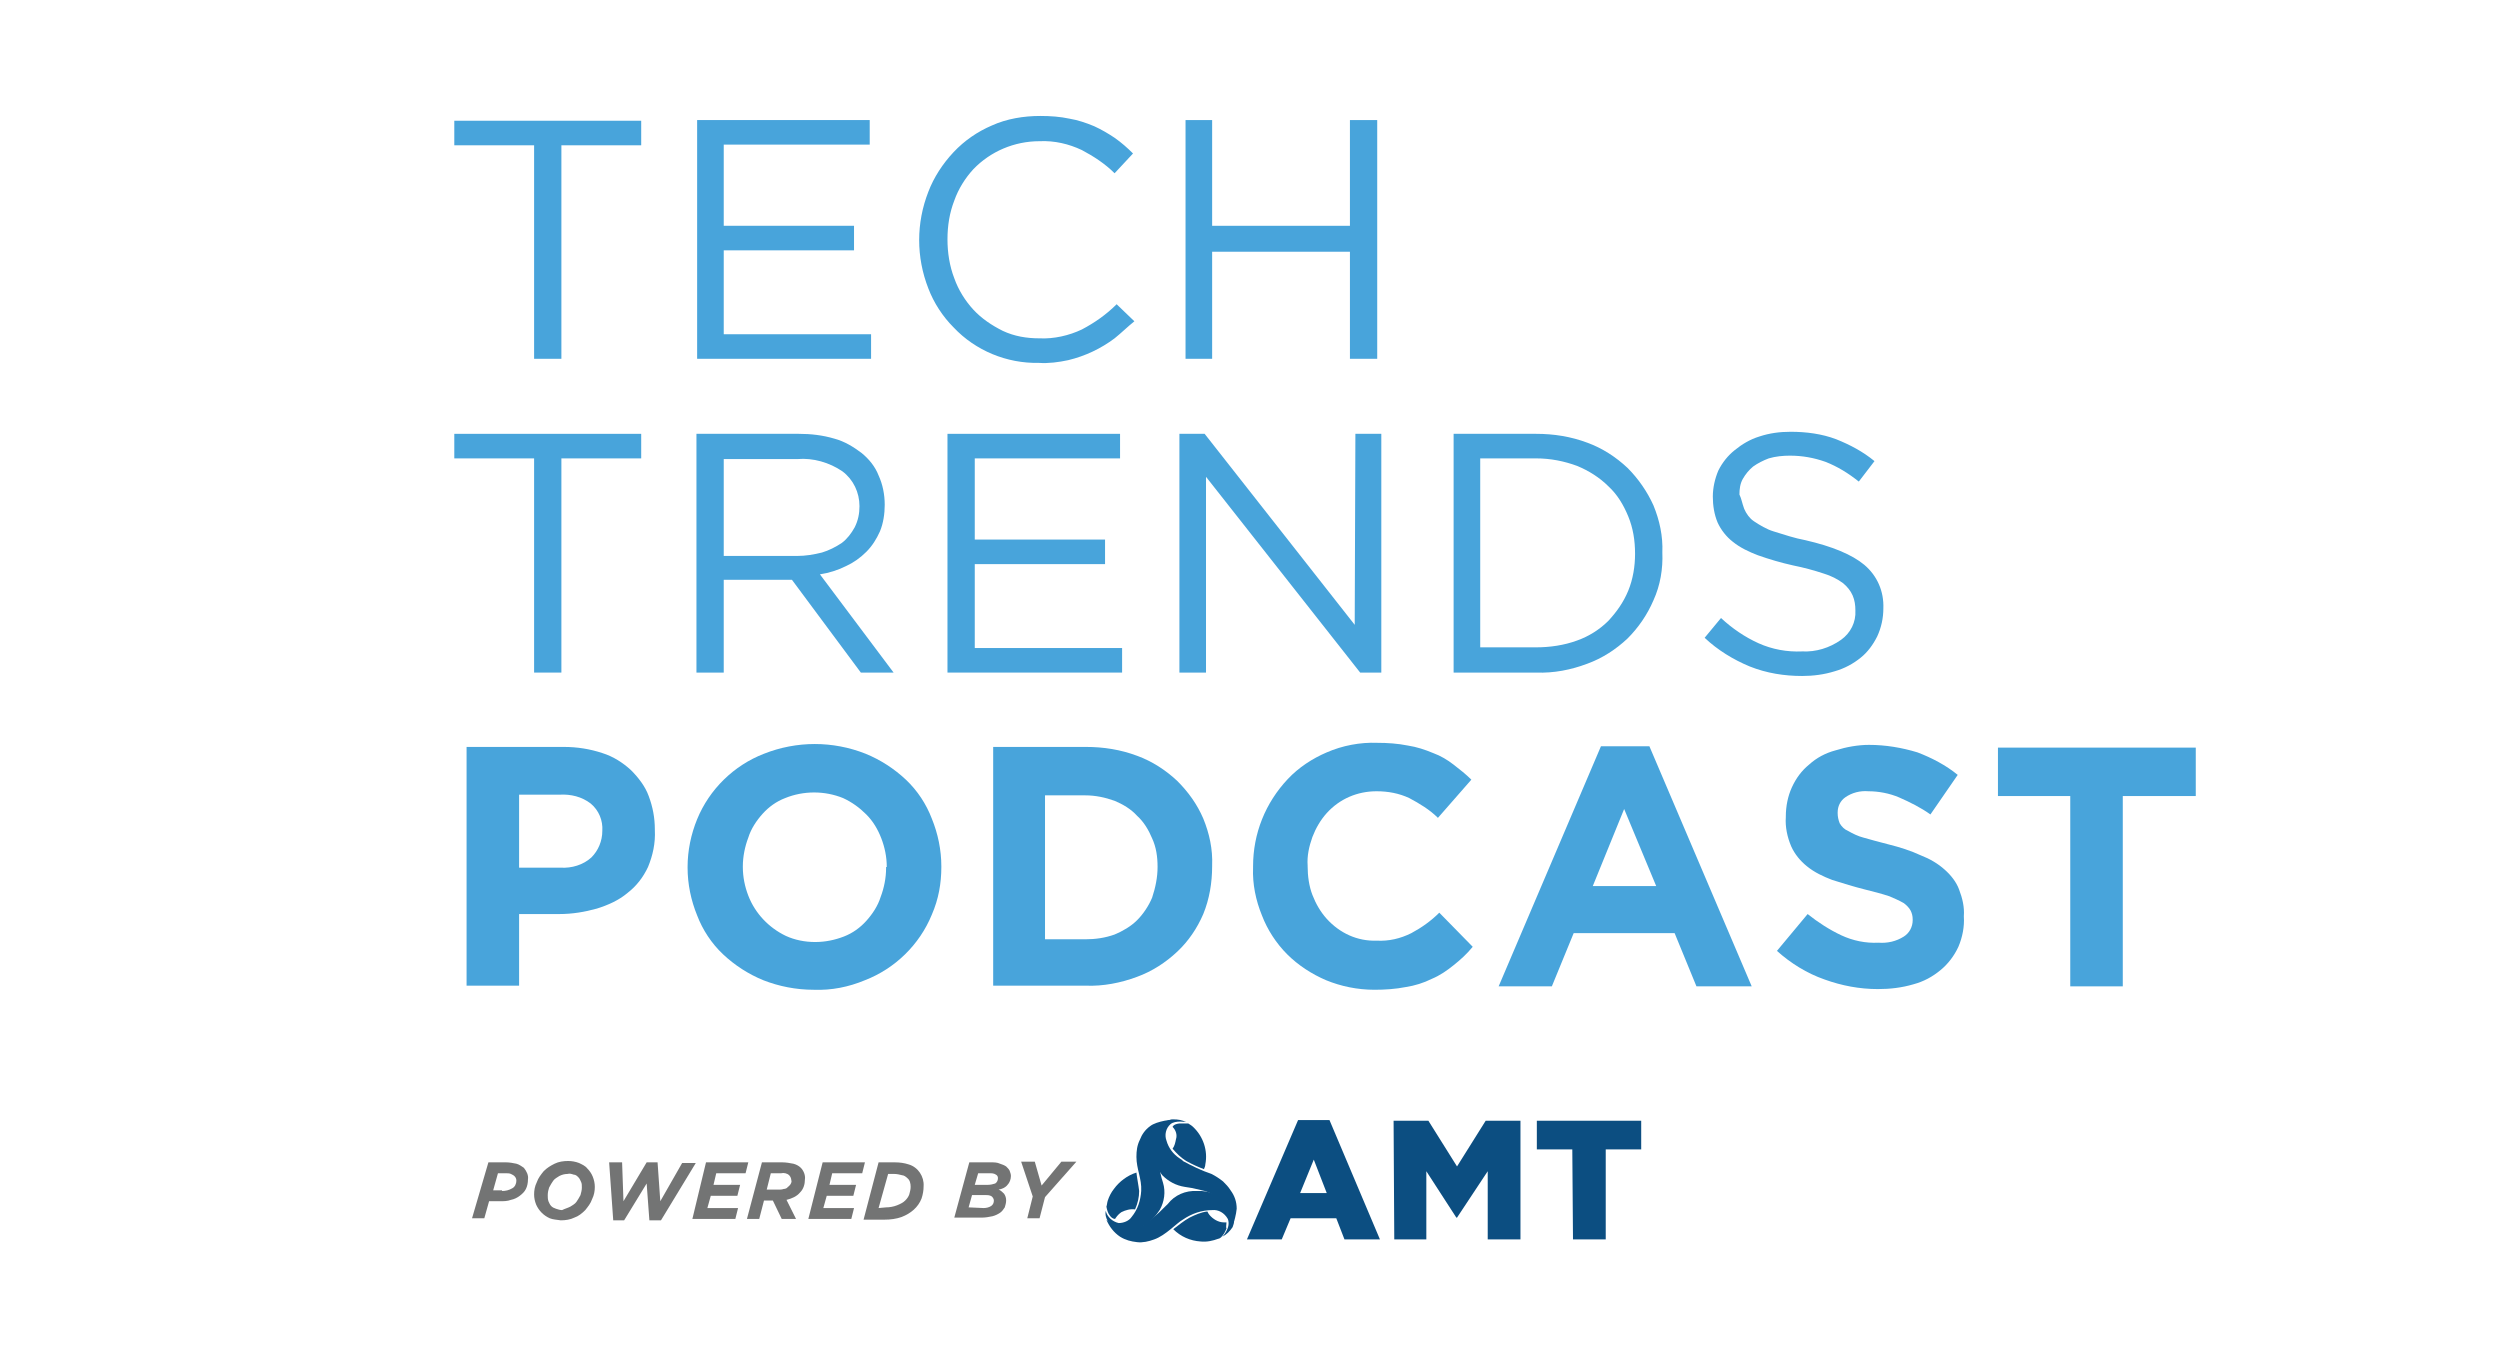 <?xml version="1.0" encoding="utf-8"?>
<!-- Generator: Adobe Illustrator 25.0.0, SVG Export Plug-In . SVG Version: 6.00 Build 0)  -->
<svg version="1.1" id="Layer_1" xmlns="http://www.w3.org/2000/svg" xmlns:xlink="http://www.w3.org/1999/xlink" x="0px" y="0px"
	 viewBox="0 0 366.5 198" style="enable-background:new 0 0 366.5 198;" xml:space="preserve">
<style type="text/css">
	.st0{fill:#48A4DB;}
	.st1{fill:#0C4E81;}
	.st2{fill:#737474;}
</style>
<g>
	<g>
		<path class="st0" d="M82.3,52.6h-4V21.3H66.6v-3.6h27.4v3.6H82.3V52.6z"/>
		<path class="st0" d="M127.4,21.2h-21.3v11.9h19.1v3.6h-19.1V49h21.6v3.6h-25.5v-35h25.3V21.2z"/>
		<path class="st0" d="M163.4,49.6c-2,1.5-4.3,2.6-6.8,3.2c-1.4,0.3-2.9,0.5-4.3,0.4c-4.7,0.1-9.3-1.8-12.5-5.2
			c-1.6-1.6-2.9-3.6-3.7-5.7c-1.8-4.6-1.8-9.6,0-14.2c0.8-2.1,2.1-4.1,3.7-5.8c1.6-1.7,3.5-3,5.6-3.9c2.2-1,4.7-1.4,7.1-1.4
			c1.5,0,2.9,0.1,4.3,0.4c1.2,0.2,2.4,0.6,3.6,1.1c1.1,0.5,2.1,1.1,3,1.7c1,0.7,1.9,1.5,2.7,2.3l-2.7,2.9c-1.4-1.4-3.1-2.5-4.8-3.4
			c-1.9-0.9-4-1.4-6.2-1.3c-3.7,0-7.2,1.5-9.7,4.1c-1.2,1.3-2.2,2.9-2.8,4.6c-0.7,1.8-1,3.7-1,5.7c0,1.9,0.3,3.9,1,5.7
			c0.6,1.7,1.6,3.3,2.8,4.6c1.2,1.3,2.7,2.3,4.3,3.1c1.7,0.8,3.5,1.1,5.4,1.1c2.1,0.1,4.3-0.4,6.2-1.3c1.9-1,3.6-2.2,5.1-3.7
			l2.6,2.5C165.3,47.9,164.4,48.8,163.4,49.6z"/>
		<path class="st0" d="M177.7,36.9v15.7h-3.9v-35h3.9v15.5h20.2V17.6h4v35h-4V36.9H177.7z"/>
		<path class="st0" d="M82.3,98.6h-4V67.2H66.6v-3.6h27.4v3.6H82.3V98.6z"/>
		<path class="st0" d="M126.2,98.6L116.1,85h-10v13.6h-4v-35h15c1.8,0,3.5,0.2,5.2,0.7c1.5,0.4,2.8,1.2,4,2.1c1.1,0.9,2,2,2.5,3.3
			c0.6,1.3,0.9,2.8,0.9,4.3c0,1.3-0.2,2.7-0.7,3.9c-0.5,1.1-1.1,2.1-2,3c-0.9,0.9-1.9,1.6-3,2.1c-1.2,0.6-2.5,1-3.8,1.2L131,98.6
			H126.2z M123.5,69.1c-1.9-1.3-4.3-2-6.6-1.8h-10.8v14.2h10.8c1.2,0,2.4-0.2,3.6-0.5c1-0.3,2-0.8,2.9-1.4c0.8-0.6,1.4-1.4,1.9-2.3
			c0.5-1,0.7-2,0.7-3.1C126,72.2,125.1,70.3,123.5,69.1z"/>
		<path class="st0" d="M164.2,67.2h-21.3v11.9H162v3.6h-19.1V95h21.6v3.6h-25.6v-35h25.3V67.2z"/>
		<path class="st0" d="M198.7,63.6h3.8v35h-3.1l-22.6-28.7v28.7h-3.9v-35h3.7l22,28L198.7,63.6z"/>
		<path class="st0" d="M242.4,88c-0.9,2.1-2.2,4-3.8,5.6c-1.7,1.6-3.7,2.9-5.9,3.7c-2.4,0.9-4.9,1.4-7.5,1.3h-12.1v-35h12.1
			c2.6,0,5.1,0.4,7.5,1.3c2.2,0.8,4.2,2.1,5.9,3.7c1.6,1.6,2.9,3.5,3.8,5.5c0.9,2.2,1.4,4.5,1.3,6.9C243.8,83.4,243.4,85.8,242.4,88
			z M238.7,75.7c-0.7-1.7-1.6-3.2-2.9-4.4c-1.3-1.3-2.9-2.3-4.6-3c-1.9-0.7-3.9-1.1-6-1.1H217v27.7h8.2c2,0,4.1-0.3,6-1
			c1.7-0.6,3.3-1.6,4.6-2.9c1.2-1.3,2.2-2.7,2.9-4.4c0.7-1.7,1-3.6,1-5.4C239.7,79.2,239.4,77.4,238.7,75.7z"/>
		<path class="st0" d="M255.7,74.6c0.3,0.7,0.8,1.4,1.4,1.8c0.9,0.6,1.9,1.2,2.9,1.5c1.6,0.5,3.1,1,4.7,1.3c3.9,0.9,6.8,2.1,8.6,3.6
			c1.9,1.6,2.9,3.9,2.8,6.4c0,1.4-0.3,2.8-0.9,4.1c-0.6,1.2-1.4,2.3-2.4,3.1c-1.1,0.9-2.4,1.6-3.8,2c-1.6,0.5-3.2,0.7-4.8,0.7
			c-2.6,0-5.2-0.4-7.7-1.4c-2.4-1-4.7-2.4-6.6-4.2l2.4-2.9c1.6,1.5,3.5,2.8,5.5,3.7c2,0.9,4.2,1.3,6.4,1.2c2,0.1,4-0.5,5.7-1.7
			c1.4-1,2.2-2.6,2.1-4.3c0-0.8-0.1-1.5-0.4-2.2c-0.3-0.7-0.8-1.3-1.4-1.8c-0.8-0.6-1.8-1.1-2.8-1.4c-1.5-0.5-3-0.9-4.5-1.2
			c-1.8-0.4-3.5-0.9-5.2-1.5c-1.3-0.5-2.6-1.1-3.7-2c-0.9-0.7-1.7-1.7-2.2-2.8c-0.5-1.2-0.7-2.5-0.7-3.8c0-1.3,0.3-2.6,0.8-3.8
			c0.6-1.2,1.4-2.2,2.4-3c1.1-0.9,2.3-1.6,3.6-2c1.5-0.5,3-0.7,4.6-0.7c2.3,0,4.6,0.3,6.7,1.1c2,0.8,3.9,1.8,5.6,3.2l-2.3,3
			c-1.5-1.2-3.1-2.2-4.9-2.9c-1.7-0.6-3.4-0.9-5.2-0.9c-1,0-2.1,0.1-3.1,0.4c-0.8,0.3-1.6,0.7-2.3,1.2c-0.6,0.5-1.1,1.1-1.5,1.8
			c-0.4,0.7-0.5,1.5-0.5,2.3C255.3,73.1,255.4,73.8,255.7,74.6z"/>
		<path class="st0" d="M95,127.1c-0.7,1.5-1.7,2.8-3,3.8c-1.3,1.1-2.9,1.8-4.5,2.3c-1.8,0.5-3.6,0.8-5.5,0.8h-5.9v10.5h-7.7v-35
			h14.3c1.9,0,3.8,0.3,5.6,0.9c1.6,0.5,3,1.4,4.2,2.5c1.1,1.1,2.1,2.4,2.6,3.8c0.6,1.6,0.9,3.2,0.9,4.9v0.1
			C96.1,123.6,95.7,125.4,95,127.1z M88.3,121.8c0.1-1.5-0.5-3-1.7-4c-1.3-1-2.9-1.4-4.6-1.3h-5.9v10.7h6.1c1.6,0.1,3.3-0.4,4.5-1.5
			C87.7,124.7,88.3,123.3,88.3,121.8L88.3,121.8z"/>
		<path class="st0" d="M136.6,134.1c-1.8,4.4-5.4,7.9-9.8,9.6c-2.4,1-4.9,1.5-7.5,1.4c-2.6,0-5.1-0.5-7.4-1.4
			c-2.2-0.9-4.2-2.2-5.9-3.8c-1.7-1.6-3-3.6-3.8-5.7c-0.9-2.2-1.4-4.6-1.4-7v-0.1c0-2.4,0.5-4.8,1.4-7c1.8-4.4,5.4-7.9,9.8-9.6
			c4.8-1.9,10.1-1.9,14.9,0c2.2,0.9,4.2,2.2,5.9,3.8c1.7,1.6,3,3.6,3.8,5.7c0.9,2.2,1.4,4.6,1.4,7v0.1
			C138,129.5,137.6,131.8,136.6,134.1z M130,127.1c0-1.5-0.3-2.9-0.8-4.2c-0.5-1.3-1.2-2.5-2.2-3.5c-1-1-2.1-1.8-3.4-2.4
			c-2.7-1.1-5.8-1.1-8.5,0c-1.3,0.5-2.4,1.3-3.3,2.3c-0.9,1-1.7,2.2-2.1,3.5c-0.5,1.3-0.8,2.8-0.8,4.2v0.1c0,1.5,0.3,2.9,0.8,4.2
			c1,2.6,3,4.7,5.5,5.9c1.3,0.6,2.8,0.9,4.3,0.9c1.5,0,2.9-0.3,4.2-0.8c1.3-0.5,2.4-1.3,3.3-2.3c0.9-1,1.7-2.2,2.1-3.5
			c0.5-1.3,0.8-2.8,0.8-4.2V127.1z"/>
		<path class="st0" d="M176.4,134c-0.9,2.1-2.2,4-3.8,5.5c-1.7,1.6-3.7,2.9-5.9,3.7c-2.4,0.9-5,1.4-7.5,1.3h-13.6v-35h13.6
			c2.6,0,5.1,0.4,7.5,1.3c2.2,0.8,4.2,2.1,5.9,3.7c1.6,1.6,2.9,3.4,3.8,5.5c0.9,2.2,1.4,4.5,1.3,6.9v0.1
			C177.7,129.4,177.3,131.8,176.4,134z M169.7,127.1c0-1.5-0.2-2.9-0.8-4.2c-0.5-1.2-1.2-2.4-2.2-3.3c-0.9-1-2.1-1.7-3.3-2.2
			c-1.4-0.5-2.8-0.8-4.3-0.8h-5.9v21.1h5.9c1.5,0,2.9-0.2,4.3-0.7c1.2-0.5,2.4-1.2,3.3-2.1c0.9-0.9,1.7-2.1,2.2-3.3
			C169.4,130.1,169.7,128.6,169.7,127.1L169.7,127.1z"/>
		<path class="st0" d="M213.1,141.5c-1,0.8-2,1.5-3.2,2c-1.2,0.6-2.5,1-3.8,1.2c-1.5,0.3-3.1,0.4-4.6,0.4c-2.5,0-4.9-0.5-7.1-1.4
			c-2.1-0.9-4.1-2.2-5.7-3.8c-1.6-1.6-2.9-3.6-3.7-5.7c-0.9-2.2-1.4-4.6-1.3-7v-0.2c0-4.8,1.8-9.3,5.1-12.8c1.6-1.7,3.6-3,5.7-3.9
			c2.3-1,4.9-1.5,7.4-1.4c1.5,0,3,0.1,4.5,0.4c1.3,0.2,2.5,0.6,3.7,1.1c1.1,0.4,2.1,1,3,1.7c0.9,0.7,1.8,1.4,2.6,2.2l-4.9,5.6
			c-1.2-1.2-2.7-2.1-4.2-2.9c-1.5-0.7-3.1-1-4.8-1c-2.8,0-5.4,1.1-7.3,3.2c-0.9,1-1.6,2.2-2.1,3.5c-0.5,1.4-0.8,2.8-0.7,4.2v0.1
			c0,1.4,0.2,2.9,0.7,4.2c0.5,1.3,1.2,2.5,2.1,3.5c1.9,2.1,4.5,3.3,7.3,3.2c1.8,0.1,3.5-0.3,5.1-1.1c1.5-0.8,2.9-1.8,4.1-3l4.9,5
			C215,139.9,214.1,140.7,213.1,141.5z"/>
		<path class="st0" d="M248.7,144.6l-3.2-7.8h-14.8l-3.2,7.8h-7.8l15-35.2h7.1l15,35.2H248.7z M238.1,118.6l-4.6,11.3h9.3
			L238.1,118.6z"/>
		<path class="st0" d="M287.1,138.8c-0.6,1.3-1.5,2.5-2.6,3.4c-1.2,1-2.5,1.7-4,2.1c-1.7,0.5-3.4,0.7-5.2,0.7
			c-2.7,0-5.3-0.5-7.8-1.4c-2.6-0.9-5-2.4-7-4.2l4.5-5.4c1.5,1.2,3.2,2.3,4.9,3.1c1.7,0.8,3.6,1.2,5.5,1.1c1.3,0.1,2.6-0.2,3.7-0.9
			c0.8-0.5,1.3-1.4,1.3-2.4v-0.1c0-0.5-0.1-0.9-0.3-1.3c-0.2-0.4-0.6-0.8-1-1.1c-0.7-0.4-1.4-0.7-2.1-1c-1.2-0.4-2.4-0.7-3.6-1
			c-1.6-0.4-3.2-0.9-4.8-1.4c-1.3-0.5-2.6-1.1-3.7-2c-1-0.8-1.8-1.8-2.3-2.9c-0.6-1.4-0.9-2.9-0.8-4.3v-0.1c0-1.5,0.3-3,0.9-4.3
			c0.6-1.3,1.4-2.4,2.5-3.3c1.1-1,2.4-1.7,3.9-2.1c1.6-0.5,3.3-0.8,4.9-0.8c2.4,0,4.8,0.4,7.1,1.1c2.1,0.8,4.2,1.9,5.9,3.3l-4,5.8
			c-1.4-1-3-1.8-4.6-2.5c-1.4-0.6-3-0.9-4.5-0.9c-1.2-0.1-2.4,0.2-3.4,0.9c-0.7,0.5-1.1,1.3-1.1,2.2v0.1c0,0.5,0.1,1,0.3,1.5
			c0.3,0.5,0.7,0.9,1.2,1.1c0.7,0.4,1.5,0.8,2.3,1c1,0.3,2.2,0.6,3.7,1c1.6,0.4,3.2,0.9,4.7,1.6c1.3,0.5,2.5,1.2,3.5,2.1
			c0.9,0.8,1.7,1.8,2.1,2.9c0.5,1.3,0.8,2.6,0.7,3.9v0.1C288,135.8,287.7,137.4,287.1,138.8z"/>
		<path class="st0" d="M311.2,116.7v27.9h-7.7v-27.9h-10.6v-7.1h29v7.1H311.2z"/>
	</g>
	<g>
		<g>
			<g>
				<path class="st1" d="M190.3,164.2h4.6l7.4,17.5h-5.2l-1.2-3.1h-6.7l-1.3,3.1h-5.1L190.3,164.2z M194.5,174.9l-1.9-4.9l-2,4.9
					H194.5z"/>
				<path class="st1" d="M204.3,164.3h5.1l4.2,6.7l4.2-6.7h5.1v17.4h-4.8v-10l-4.5,6.8h-0.1l-4.4-6.8v10h-4.7L204.3,164.3z"/>
				<path class="st1" d="M230.5,168.5h-5.2v-4.2h15.3v4.2h-5.2v13.2h-4.8L230.5,168.5z"/>
			</g>
			<g id="Vector_Smart_Object">
				<g id="Group_452">
					<g id="Group_444">
						<path id="Path_487" class="st1" d="M179.8,179.2c-0.1,0-0.3,0-0.4,0c-0.8,0-1.6-0.5-2.1-1.1c-0.1-0.1-0.2-0.3-0.3-0.5
							c-0.9,0.1-1.8,0.5-2.6,0.9c-0.9,0.5-1.6,1.1-2.4,1.7c1.1,1.1,2.5,1.7,4,1.8c0.9,0.1,1.8-0.1,2.6-0.4c0.1,0,0.3-0.1,0.4-0.2
							c0.4-0.4,0.6-0.8,0.8-1.3C179.7,179.9,179.8,179.6,179.8,179.2"/>
						<path id="Path_488" class="st1" d="M166.6,171.9c-1.3,0.4-2.5,1.3-3.3,2.4c-0.4,0.5-0.7,1.1-0.9,1.7c-0.1,0.3-0.1,0.6-0.2,0.9
							c0.1,0.5,0.2,0.9,0.5,1.3c0.2,0.3,0.5,0.5,0.8,0.5c0-0.1,0-0.1,0.1-0.2c0.2-0.3,0.5-0.6,0.8-0.8c0.6-0.3,1.3-0.5,2-0.4
							c0.4-0.9,0.6-1.8,0.6-2.7C166.9,173.7,166.7,172.8,166.6,171.9"/>
						<path id="Path_489" class="st1" d="M176.5,171.4c0.1-0.2,0.2-0.5,0.2-0.7c0.4-2-0.3-4.1-1.8-5.5c-0.2-0.2-0.4-0.3-0.7-0.5
							c-0.4,0-0.9,0-1.3,0c-0.9,0.1-1,0.5-1,0.5c0.5,0.5,0.7,1.2,0.5,1.8c-0.1,0.5-0.2,1-0.5,1.4c0.6,0.7,1.2,1.3,2,1.8
							C174.8,170.7,175.7,171.1,176.5,171.4"/>
					</g>
					<g id="Group_451">
						<path id="Path_496" class="st1" d="M179.2,181.3c0,0,1.3-1.3,0.8-2.6c-0.5-0.9-1.4-1.4-2.3-1.3c-1.5,0-3,0.5-4.3,1.4
							c-0.9,0.5-2.5,2.3-4.2,2.9c-0.8,0.3-1.7,0.5-2.5,0.4c-0.9-0.1-1.7-0.3-2.5-0.8c-0.9-0.6-1.6-1.5-2-2.5c0.7,0.6,1.7,1,2.6,1.2
							c1.6,0,2.3,0.2,3.9-1.2c0.9-0.7,1.7-1.5,2.5-2.3c1-1.3,2.6-2,4.3-1.9c1.7-0.1,3.4,0.6,4.5,1.9c0.9,0.9,1.2,2.2,0.7,3.4
							C180.3,180.5,179.8,181,179.2,181.3"/>
						<path id="Path_497" class="st1" d="M181.3,177.2c-0.1,0.9-0.3,1.8-0.7,2.6c-0.1-0.9-0.3-1.7-0.6-2.5c-0.3-0.5-0.7-1-1.2-1.4
							c-0.7-0.7-1.6-1.2-2.6-1.4c-1.8-0.4-1.1-0.3-2.5-0.5c-1.3-0.2-2.4-0.8-3.3-1.7c-0.8-1-1.3-2.2-1.5-3.5c-0.1-1,0.1-2.1,0.6-3
							c0.5-1,1.5-1.6,2.5-1.7c0.7,0,1.3,0.1,1.9,0.4c0,0-1.6-0.3-2.3,0.3c-0.7,0.6-0.9,1.6-0.6,2.4c0.3,1.1,1,2,1.9,2.6
							c0.3,0.2,0.5,0.3,0.5,0.4c1.3,0.7,2.7,1.4,4.2,1.9c0.6,0.3,1.2,0.7,1.7,1.1c0.4,0.4,0.8,0.8,1.1,1.3
							C181,175.3,181.3,176.2,181.3,177.2"/>
						<path id="Path_498" class="st1" d="M162.1,177.5c0.2,0.9,1,1.6,1.9,1.8c0.7,0,1.5-0.3,1.9-0.9c0.9-1.1,1.3-2.4,1.4-3.8
							c0.1-1.8-0.7-3.2-0.7-5c0-0.9,0.1-1.7,0.5-2.5c0.3-0.8,0.8-1.5,1.5-2c1-0.8,3.5-1,3.5-1c-1,0.2-1.9,0.9-2.4,1.9
							c-0.6,1.4-0.6,3,0,4.4c0.3,0.8,0.5,2.2,0.8,3c0.4,1.3,0.2,2.8-0.5,4c-1.3,2-3.1,3.1-5.1,3c-1-0.1-1.9-0.6-2.5-1.4
							C162.1,178.5,162,178,162.1,177.5"/>
					</g>
				</g>
			</g>
		</g>
		<g id="The_association_FOR">
			<g id="The_association_FOR-2">
				<g>
					<path class="st2" d="M71.6,170.4h2.6c0.5,0,1,0.1,1.5,0.2c0.4,0.1,0.8,0.4,1.1,0.6c0.4,0.5,0.7,1.1,0.6,1.7
						c0,0.5-0.1,1-0.3,1.4c-0.2,0.4-0.5,0.7-0.9,1c-0.4,0.3-0.8,0.5-1.3,0.6c-0.5,0.2-1.1,0.2-1.6,0.2h-1.6l-0.7,2.5h-1.8
						L71.6,170.4z M73.6,174.6c0.5,0,1-0.1,1.5-0.4c0.4-0.2,0.6-0.7,0.6-1.1c0-0.3-0.1-0.5-0.3-0.7c-0.1-0.1-0.3-0.2-0.5-0.3
						c-0.2-0.1-0.5-0.1-0.7-0.1H73l-0.7,2.5H73.6z"/>
					<path class="st2" d="M80.6,178.6c-0.9-0.4-1.6-1.1-2-2c-0.2-0.5-0.3-1-0.3-1.5c0-0.6,0.1-1.2,0.4-1.8c0.2-0.6,0.6-1.1,1-1.6
						c0.5-0.5,1-0.8,1.6-1.1c0.6-0.3,1.3-0.4,2-0.4c0.5,0,1.1,0.1,1.6,0.3c0.4,0.2,0.9,0.4,1.2,0.8c0.3,0.3,0.6,0.7,0.8,1.2
						c0.2,0.5,0.3,1,0.3,1.5c0,0.6-0.1,1.2-0.4,1.8c-0.2,0.6-0.6,1.1-1,1.6c-0.5,0.5-1,0.9-1.6,1.1c-0.6,0.3-1.3,0.4-2,0.4
						C81.6,178.8,81.1,178.8,80.6,178.6z M83.6,176.9c0.3-0.2,0.7-0.4,0.9-0.7c0.2-0.3,0.4-0.6,0.6-1c0.1-0.4,0.2-0.7,0.2-1.1
						c0-0.3,0-0.6-0.1-0.8c-0.1-0.2-0.2-0.5-0.4-0.7c-0.2-0.2-0.4-0.4-0.7-0.4c-0.3-0.1-0.6-0.2-0.9-0.1c-0.4,0-0.8,0.1-1.2,0.3
						c-0.3,0.2-0.7,0.4-0.9,0.7c-0.2,0.3-0.4,0.6-0.6,1c-0.1,0.3-0.2,0.7-0.2,1.1c0,0.3,0,0.6,0.1,0.9c0.1,0.2,0.2,0.5,0.4,0.7
						c0.2,0.2,0.4,0.3,0.7,0.4c0.3,0.1,0.6,0.2,0.9,0.2C82.8,177.2,83.2,177.1,83.6,176.9L83.6,176.9z"/>
					<path class="st2" d="M89.3,170.4h1.9l0.2,5.7l3.4-5.7h1.6l0.4,5.7l3.2-5.6h2l-5.1,8.4h-1.7l-0.4-5.4l-3.3,5.4h-1.6L89.3,170.4z
						"/>
					<path class="st2" d="M103.5,170.4h6.2l-0.4,1.6H105l-0.4,1.7h3.9l-0.4,1.6h-3.9l-0.5,1.8h4.5l-0.4,1.6h-6.3L103.5,170.4z"/>
					<path class="st2" d="M111.7,170.4h3c0.5,0,1.1,0.1,1.6,0.2c0.4,0.1,0.8,0.3,1.1,0.6c0.4,0.4,0.7,1.1,0.6,1.7
						c0,0.7-0.2,1.4-0.7,1.9c-0.5,0.6-1.2,0.9-2,1.1l1.4,2.8h-2.1l-1.3-2.7H112l-0.7,2.7h-1.8L111.7,170.4z M114.1,174.4
						c0.3,0,0.5,0,0.8-0.1c0.2,0,0.5-0.1,0.6-0.3c0.2-0.1,0.3-0.3,0.4-0.4c0.1-0.2,0.2-0.4,0.1-0.6c0-0.2-0.1-0.5-0.3-0.7
						c-0.3-0.3-0.8-0.4-1.2-0.3h-1.5l-0.6,2.4L114.1,174.4z"/>
					<path class="st2" d="M120.6,170.4h6.2l-0.4,1.6H122l-0.4,1.7h3.9l-0.4,1.6h-3.9l-0.5,1.8h4.5l-0.4,1.6h-6.3L120.6,170.4z"/>
					<path class="st2" d="M128.8,170.4h2.4c0.7,0,1.4,0.1,2,0.3c1.4,0.4,2.3,1.8,2.2,3.2c0,0.6-0.1,1.2-0.3,1.8
						c-0.5,1.3-1.6,2.2-2.9,2.7c-0.8,0.3-1.7,0.4-2.5,0.4h-3.1L128.8,170.4z M129.9,177c0.5,0,1.1-0.1,1.6-0.3
						c0.5-0.2,0.9-0.4,1.2-0.7c0.3-0.3,0.5-0.6,0.6-0.9c0.1-0.4,0.2-0.7,0.2-1.1c0-0.5-0.1-1-0.5-1.3c-0.2-0.2-0.5-0.4-0.7-0.4
						c-0.4-0.1-0.8-0.2-1.2-0.2h-0.9l-1.4,5L129.9,177z"/>
					<path class="st2" d="M142.1,170.4h3.2c0.4,0,0.9,0,1.3,0.2c0.3,0.1,0.6,0.2,0.9,0.4c0.2,0.2,0.4,0.4,0.5,0.6
						c0.1,0.3,0.2,0.5,0.2,0.8c0,0.5-0.2,1-0.5,1.3c-0.3,0.4-0.8,0.6-1.3,0.7c0.3,0.1,0.6,0.4,0.8,0.6c0.2,0.3,0.3,0.6,0.3,1
						c0,0.3-0.1,0.7-0.2,1c-0.2,0.3-0.4,0.6-0.7,0.8c-0.3,0.2-0.7,0.4-1.1,0.5c-0.5,0.1-1,0.2-1.5,0.2h-4.1L142.1,170.4z
						 M144.2,177.1c0.4,0,0.8-0.1,1.1-0.3c0.3-0.2,0.4-0.5,0.4-0.8c0-0.2-0.1-0.4-0.3-0.6c-0.3-0.2-0.6-0.2-0.9-0.2h-2l-0.5,1.8
						L144.2,177.1z M144.8,173.7c0.4,0,0.8-0.1,1.1-0.2c0.3-0.2,0.4-0.5,0.4-0.8c0-0.2-0.1-0.4-0.3-0.5c-0.3-0.2-0.6-0.2-0.9-0.2
						h-1.7l-0.5,1.7L144.8,173.7z"/>
					<path class="st2" d="M151.4,175.4l-1.7-5.1h2l1,3.5l2.9-3.5h2.2l-4.6,5.2l-0.8,3.1h-1.8L151.4,175.4z"/>
				</g>
			</g>
		</g>
	</g>
</g>
</svg>
